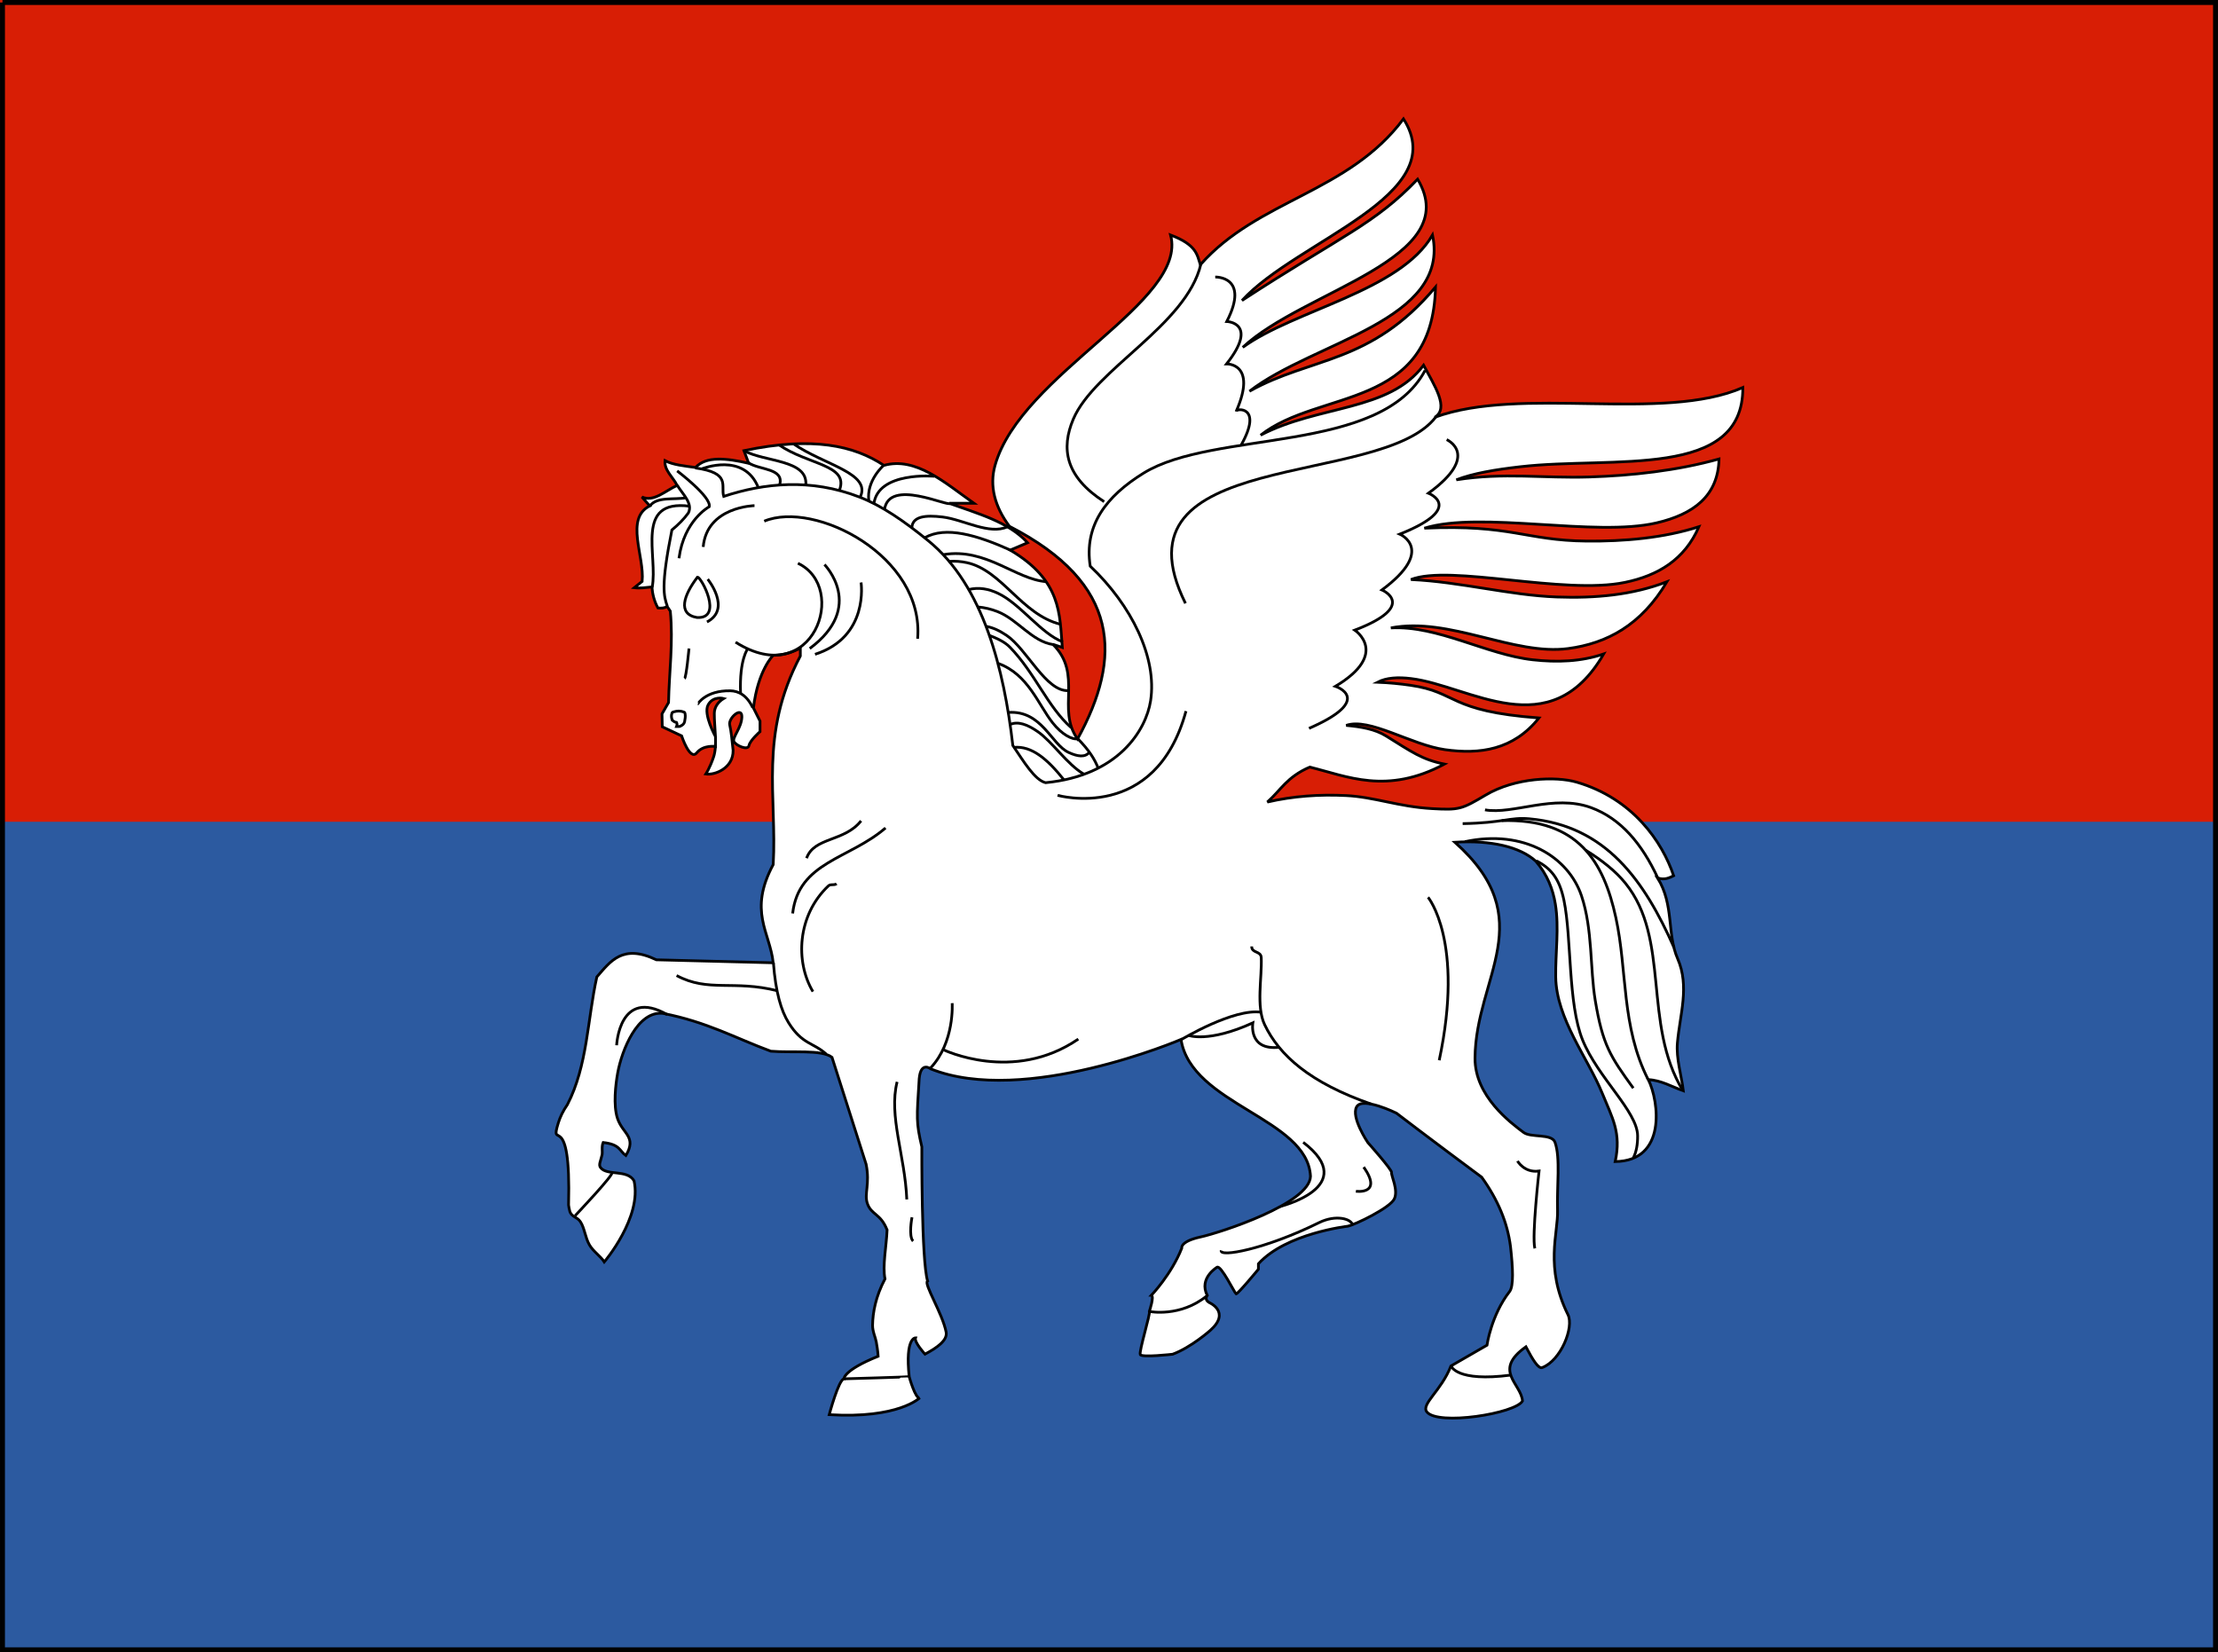 <?xml version="1.0" encoding="UTF-8" standalone="no"?>
<!-- Created with Inkscape (http://www.inkscape.org/) -->

<svg
   xmlns:dc="http://purl.org/dc/elements/1.1/"
   xmlns:cc="http://creativecommons.org/ns#"
   xmlns:rdf="http://www.w3.org/1999/02/22-rdf-syntax-ns#"
   xmlns:svg="http://www.w3.org/2000/svg"
   xmlns="http://www.w3.org/2000/svg"
   xmlns:sodipodi="http://sodipodi.sourceforge.net/DTD/sodipodi-0.dtd"
   xmlns:inkscape="http://www.inkscape.org/namespaces/inkscape"
   width="1620.281"
   height="1206.969"
   id="svg33603"
   version="1.1"
   inkscape:version="0.48.1 "
   sodipodi:docname="Flag_of_Gurjaani.svg">
  <rect width="100%" height="100%" fill="#333333" stroke="none"/>
  <defs
     id="defs33605">
    <inkscape:perspective
       sodipodi:type="inkscape:persp3d"
       inkscape:vp_x="0 : 600 : 1"
       inkscape:vp_y="0 : 1000 : 0"
       inkscape:vp_z="1600 : 600 : 1"
       inkscape:persp3d-origin="800 : 400 : 1"
       id="perspective33611" />
    <inkscape:perspective
       id="perspective4099"
       inkscape:persp3d-origin="0.5 : 0.33333333 : 1"
       inkscape:vp_z="1 : 0.5 : 1"
       inkscape:vp_y="0 : 1000 : 0"
       inkscape:vp_x="0 : 0.5 : 1"
       sodipodi:type="inkscape:persp3d" />
  </defs>
  <sodipodi:namedview
     id="base"
     pagecolor="#ffffff"
     bordercolor="#666666"
     borderopacity="1.0"
     inkscape:pageopacity="0.0"
     inkscape:pageshadow="2"
     inkscape:zoom="0.3"
     inkscape:cx="860.70188"
     inkscape:cy="654.28102"
     inkscape:current-layer="layer1"
     inkscape:document-units="px"
     showgrid="false"
     inkscape:window-width="1304"
     inkscape:window-height="746"
     inkscape:window-x="54"
     inkscape:window-y="-8"
     inkscape:window-maximized="1"
     fit-margin-top="0"
     fit-margin-left="0"
     fit-margin-right="0"
     fit-margin-bottom="0"
     showguides="true"
     inkscape:guide-bbox="true" />
  <g
     id="layer1"
     inkscape:label="Layer 1"
     inkscape:groupmode="layer"
     transform="translate(5.146,-1.521)">
    <rect
       style="fill:#2c5aa0;fill-opacity:1;stroke:#000000;stroke-opacity:1"
       id="rect33654"
       width="1616.667"
       height="1203.333"
       x="-3.333"
       y="-1206.667"
       transform="scale(1,-1)" />
    <rect
       style="fill:#d81e05;fill-opacity:1;stroke:none"
       id="rect34950"
       width="1980"
       height="602.467"
       x="-153.833"
       y="-0.644" />
    <path
       style="fill:none;stroke:#000000;stroke-width:3.6;stroke-miterlimit:4;stroke-opacity:1;stroke-dasharray:none"
       d="m 0.5,0.5 0,1203.344 1616.656,0 0,-1203.344 L 0.5,0.5 z"
       transform="translate(-3.833,2.833)"
       id="rect34952"
       inkscape:connector-curvature="0" />
    <g
       id="g3144"
       transform="matrix(0.966,0,0,0.966,65.114,-0.235)"
       style="stroke-width:2.07;stroke-miterlimit:4;stroke-dasharray:none">
      <g
         inkscape:label="Layer 1"
         id="layer1-7"
         transform="matrix(0.712,0,0,0.712,547.331,203.929)"
         style="stroke-width:2.908;stroke-miterlimit:4;stroke-dasharray:none">
        <path
           style="fill:#ffffff;stroke:#000000;stroke-width:2.908;stroke-linecap:butt;stroke-linejoin:miter;stroke-opacity:1;stroke-miterlimit:4;stroke-dasharray:none"
           d="m 71.323,1022.477 c -0.745,17.325 -5.055,38.215 -2.236,51.976 -9.889,18.655 -13,35.593 -13.184,49.177 -0.091,6.692 3.043,12.849 3.912,17.718 1.753,9.825 2.006,15.261 2.006,15.261 -37.445,15.09 -36.327,24.032 -36.327,24.032 -5.589,0.559 -15.649,38.004 -15.649,38.004 73.772,4.471 96.128,-17.884 96.128,-17.884 -4.471,1.677 -11.178,-22.355 -11.178,-22.355 -4.471,-41.916 6.707,-41.357 6.707,-41.357 -1.677,4.471 10.06,17.325 10.06,17.325 12.887,-6.855 24.101,-14.718 22.442,-23.444 -3.744,-19.698 -24.328,-51.901 -19.648,-54.241 -6.707,-21.238 -6.148,-142.515 -6.148,-142.515 -6.134,-26.423 -5.476,-29.525 -2.794,-72.375 1.677,-18.723 12.112,-10.462 12.112,-10.462 99.588,39.914 265.962,-31.22 265.962,-31.22 10.975,69.552 134.511,83.509 137.526,145.43 -0.79,28.849 -95.24,59.673 -116.976,64.416 -21.735,4.742 -19.759,11.856 -19.759,11.856 -11.065,28.058 -32.406,50.189 -32.406,50.189 3.557,0.395 -1.976,16.796 -1.976,16.796 1.383,2.371 -11.263,42.68 -9.682,46.039 1.581,3.359 34.382,-0.395 34.382,-0.395 19.759,-7.311 39.914,-25.292 39.914,-25.292 22.328,-19.759 -1.186,-29.639 -1.186,-29.639 -5.533,-3.162 -1.976,-7.509 -1.976,-7.509 -9.287,-18.376 10.374,-29.936 10.374,-29.936 4.149,-2.766 18.771,27.466 20.253,28.256 1.482,0.79 23.711,-26.181 23.711,-26.181 l 0,-5.73 c 29.244,-32.406 94.845,-39.914 94.845,-39.914 7.904,-1.581 44.656,-19.364 49.399,-28.849 4.742,-9.485 -3.557,-25.292 -2.766,-28.058 0.79,-2.766 -25.292,-32.01 -25.292,-32.01 0,0 -18.179,-26.873 -11.856,-37.938 6.323,-11.065 42.302,6.76 42.302,6.76 0,0 36.684,28.063 90.491,67.966 17.345,24.124 27.454,48.429 30.644,73.839 2.595,22.911 3.43,41.99 -0.976,47.655 -19.561,25.15 -24.032,57.006 -24.032,57.006 l -38.283,22.076 c -10.178,26.331 -31.952,40.504 -25.606,48.718 11.565,14.969 94.222,1.785 101.614,-11.552 -1.47,-18.709 -31.898,-32.248 3.633,-57.565 7.504,14.178 13.266,23.611 17.359,22.057 19.86,-7.54 33.9,-42.821 27.313,-56.133 -24.978,-50.48 -10.264,-86.689 -11.073,-110.904 -0.833,-24.92 3.289,-55.792 -2.75,-72.315 -3.438,-9.408 -25.541,-4.48 -33.384,-10.391 -13.624,-10.268 -51.821,-38.438 -51.527,-78.981 0.627,-86.328 70.615,-147.203 -21.396,-229.216 38.454,-2.317 69.118,4.78 85.99,20.148 12.286,14.313 18.147,29.673 20.746,45.535 4.137,25.247 0.01,51.763 0.376,77.342 0.639,44.703 34.063,85.735 49.714,124.251 10.34,25.447 20.165,41.256 13.473,71.892 54.681,-0.638 46.688,-63.614 35.2,-87.037 13.575,0.673 24.903,7.526 37.148,11.856 -1.976,-16.565 -7.748,-34.167 -6.277,-50.96 2.652,-30.273 13.128,-59.802 0.277,-89.264 -11.644,-26.695 -3.579,-57.18 -21.34,-85.828 7.669,2.43 12.289,-0.096 17.065,-2.367 -12.181,-36.156 -43.373,-81.906 -102.914,-99.356 -22.008,-6.45 -65.412,-4.916 -96.726,13.679 -25.677,15.248 -28.203,16.033 -56.939,14.41 -35.913,-2.029 -61.08,-12.376 -91.267,-13.855 -28.176,-1.38 -56.11,0.459 -83.701,6.875 14.305,-12.512 20.47,-26.504 45.051,-37.148 39.717,9.742 81.649,29.627 143.059,-3.162 -23.694,-4.727 -34.804,-12.964 -61.911,-29.811 -12.134,-7.541 -27.006,-9.861 -42.419,-11.289 24.456,-8.692 69.037,20.716 104.826,25.757 37.027,5.216 72.68,0.424 99.881,-33.661 -97.133,-7.224 -85.789,-27.397 -136.488,-34.709 -11.043,-1.593 -22.649,-2.725 -35.024,-3.229 9.604,-4.939 21.757,-5.562 35.556,-3.908 62.318,7.468 147.553,72.431 204.719,-26.126 -23.945,8.189 -49.346,9.095 -75.512,6.18 -49.015,-5.46 -100.711,-36.578 -150.536,-33.843 62.119,-12.012 130.549,29.611 188.268,21.926 41.092,-5.471 77.557,-24.718 104.963,-70.929 -36.441,14.07 -75.977,17.661 -117.018,16.163 -50.342,-1.838 -101.76,-16.075 -154.872,-18.534 41.746,-16.355 162.057,16.56 227.366,3.006 35.113,-7.287 63.351,-24.123 78.511,-59.123 -37.161,12.009 -79.814,15.684 -119.344,15.288 -65.319,-0.654 -80.053,-17.897 -172.305,-13.707 60.2,-18.658 181.24,9.578 246.576,-5.626 39.213,-9.125 65.478,-28.488 66.414,-67.879 -44.772,12.465 -92.661,17.689 -137.931,19.112 -48.701,1.53 -90.421,-5.007 -141.072,3.019 17.344,-6.797 41.181,-10.836 67.943,-13.903 98.853,-11.328 236.814,13.932 236.352,-84.104 -85.291,37.203 -235.518,-2.09 -327.216,31.615 15.653,-9.729 -0.208,-33.464 -11.856,-55.326 -36.577,49.279 -111.201,42.028 -173.093,74.296 62.27,-49.16 182.705,-26.062 185.739,-157.285 -69.108,82.292 -131.73,73.769 -197.595,110.653 68.49,-53.072 213.473,-74.451 194.433,-165.979 -34.422,59.72 -146.712,79.503 -201.546,119.347 64.558,-60.713 236.127,-93.796 185.739,-178.625 -45.915,48.078 -79.977,59.43 -186.529,128.832 58.562,-64.064 223.579,-111.32 171.512,-192.852 -58.531,78.488 -154.534,85.674 -215.773,154.914 -3.454,-10.538 -3.814,-21.077 -31.615,-31.615 19.084,70.946 -159.173,147.228 -186.493,244.873 -6.043,21.597 -0.336,43.613 15.377,64.56 118.559,60.95 119.595,139.752 72.331,225.89 -22.704,-31.618 6.123,-68.826 -26.267,-100.599 l 10.06,3.353 c -2.974,-35.324 -0.566,-70.947 -55.329,-103.393 l 18.443,-7.824 c -20.401,-22.38 -52.954,-30.872 -83.273,-41.916 l 26.267,0 c -31.082,-21.935 -61.638,-49.645 -95.569,-40.239 -31.558,-20.962 -75.533,-31.061 -148.662,-15.649 l 5.03,13.413 c -23.729,-5.446 -45.259,-7.787 -56.447,4.471 -11.793,-1.631 -24.19,-2.78 -32.415,-7.265 -1.11,10.105 8.493,17.531 12.854,26.267 -12.482,5.704 -24.963,18.044 -37.445,12.295 l 8.383,9.501 c -26.708,13.396 -5.403,53.466 -8.104,80.2 l -8.383,6.707 c 6.794,0.827 12.619,-0.284 18.723,-0.838 0.661,7.616 2.422,15.11 6.427,22.355 3.703,0.326 7.186,0.213 9.78,-1.677 l 3.353,5.03 c 3.247,33.126 -1.241,64.734 -1.862,97.101 l -6.94,12.021 0.279,13.693 20.539,9.641 c 0,0 8.802,26.826 16.068,18.024 7.265,-8.802 19.96,-6.707 19.96,-6.707 l 0,-10.374 c 0,0 -13.239,-23.909 -7.904,-33.789 5.335,-9.88 16.586,-6.835 16.586,-6.835 -5.411,3.254 -9.897,8.695 -9.977,15.688 -0.169,14.802 3.596,33.77 -0.889,46.773 -4.058,11.768 -8.136,17.738 -8.136,17.738 9.272,1.447 29.244,-5.954 28.988,-25.116 -0.804,-8.39 -2.244,-21.978 -3.559,-26.86 -1.956,-7.265 13.134,-20.399 12.854,-8.663 -0.279,11.737 -10.619,22.076 -8.383,26.267 2.236,4.192 14.81,9.78 15.928,4.192 1.118,-5.589 11.737,-14.81 11.737,-14.81 l 0,-11.178 -6.986,-13.972 c 4.75,-40.239 20.958,-55.888 20.958,-55.888 9.617,-0.269 19.234,-2.462 28.851,-7.731 l 0,8.427 c -44.118,83.695 -24.65,149.223 -28.815,221.503 -26.675,49.781 -3.557,71.554 0,104.33 l -124.089,-3.162 c -35.874,-17.193 -48.8,1.674 -63.23,18.179 -10.067,45.296 -9.819,94.031 -31.22,135.55 -4.652,6.722 -7.747,13.165 -9.67,19.399 -9.71,31.481 13.624,-18.646 10.856,87.302 0.277,2.163 0.685,4.247 1.209,6.262 1.71,6.578 7.809,6.096 11.398,11.547 4.434,6.736 5.029,16.612 9.528,24.474 4.028,7.038 11.969,12.069 15.804,18.181 0,0 40.309,-47.423 31.615,-86.151 -7.262,-12.463 -28.776,-5.02 -35.59,-14.055 -2.312,-3.065 0.114,-6.721 1.587,-13.475 0.746,-3.42 -0.73,-8.569 1.202,-13.174 18.23,2.062 17.134,8.955 24.107,13.832 11.974,-20.085 -3.528,-22.91 -8.952,-39.573 -4.539,-13.945 -1.984,-35.799 0.296,-48.294 4.304,-23.582 20.845,-66.21 48.175,-63.095 46.728,9.097 77.085,26.38 114.455,40.157 22.065,1.919 54.179,-2.025 64.961,6.475 l 36.248,113.594 c 4.257,21.238 -2.295,31.221 1.346,41.742 4.242,12.256 14.034,10.355 20.927,28.055 z"
           id="path3019"
           inkscape:connector-curvature="0"
           sodipodi:nodetypes="ccccssssccsscsccsccccccccccccccccccccccccccscccccccccccccscscscscscscscscscscscscccssssccsscccsssscssssssccsccssscscsscccccccccccccsccccccscccccccsscccccccccscsssccssccssccccsc" />
        <path
           style="fill:none;stroke:#000000;stroke-width:2.908;stroke-linecap:butt;stroke-linejoin:miter;stroke-opacity:1;stroke-miterlimit:4;stroke-dasharray:none"
           d="m -130.651,371.972 c 28.421,1.661 4.613,-43.058 0.55,-42.852 -14.543,19.062 -21.503,39.236 -0.55,42.852 z"
           id="path2987"
           inkscape:connector-curvature="0"
           sodipodi:nodetypes="ccc" />
        <path
           style="fill:none;stroke:#000000;stroke-width:2.908;stroke-linecap:butt;stroke-linejoin:miter;stroke-opacity:1;stroke-miterlimit:4;stroke-dasharray:none"
           d="m -119.191,331.267 c 0,0 25.687,31.615 -0.79,45.447"
           id="path2989"
           inkscape:connector-curvature="0" />
        <path
           style="fill:none;stroke:#000000;stroke-width:2.908;stroke-linecap:butt;stroke-linejoin:miter;stroke-opacity:1;stroke-miterlimit:4;stroke-dasharray:none"
           d="m -23.407,314.374 c 54.461,25.698 16.237,135.819 -66.227,83.832"
           id="path2991"
           inkscape:connector-curvature="0"
           sodipodi:nodetypes="cc" />
        <path
           style="fill:none;stroke:#000000;stroke-width:2.908;stroke-linecap:butt;stroke-linejoin:miter;stroke-opacity:1;stroke-miterlimit:4;stroke-dasharray:none"
           d="m 4.817,315.771 c 0,0 44.152,44.711 -15.649,89.142"
           id="path2993"
           inkscape:connector-curvature="0" />
        <path
           style="fill:none;stroke:#000000;stroke-width:2.908;stroke-linecap:butt;stroke-linejoin:miter;stroke-opacity:1;stroke-miterlimit:4;stroke-dasharray:none"
           d="m 43.659,334.773 c 0,0 8.942,57.844 -48.902,76.287"
           id="path2995"
           inkscape:connector-curvature="0" />
        <path
           style="fill:none;stroke:#000000;stroke-width:2.908;stroke-linecap:butt;stroke-linejoin:miter;stroke-opacity:1;stroke-miterlimit:4;stroke-dasharray:none"
           d="M -59.175,269.663 C -5.473,247.323 111.147,306.812 103.739,394.573"
           id="path2997"
           inkscape:connector-curvature="0"
           sodipodi:nodetypes="cc" />
        <path
           style="fill:none;stroke:#000000;stroke-width:2.908;stroke-linecap:butt;stroke-linejoin:miter;stroke-opacity:1;stroke-miterlimit:4;stroke-dasharray:none"
           d="m -76.501,404.913 c 0,0 -9.222,11.178 -7.824,47.505"
           id="path2999"
           inkscape:connector-curvature="0" />
        <path
           style="fill:none;stroke:#000000;stroke-width:2.908;stroke-linecap:butt;stroke-linejoin:miter;stroke-opacity:1;stroke-miterlimit:4;stroke-dasharray:none"
           d="m -139.095,404.913 c 0,0 -2.794,30.459 -4.75,31.856"
           id="path3001"
           inkscape:connector-curvature="0" />
        <path
           style="fill:none;stroke:#000000;stroke-width:2.908;stroke-linecap:butt;stroke-linejoin:miter;stroke-opacity:1;stroke-miterlimit:4;stroke-dasharray:none"
           d="m -156.84,481.06 c -0.861,-2.26 -1.286,-4.832 -0.461,-7.168 0.066,-1.077 1.13,-1.531 2.043,-1.701 3.441,-1.099 7.276,-1.186 10.657,0.175 1.063,0.115 1.235,1.22 1.398,2.071 0.516,2.785 -0.101,5.607 -0.578,8.35 -0.477,1.908 -1.984,3.389 -3.728,4.205 -0.62,0.252 -1.194,0.788 -1.893,0.739 -0.965,0 -1.931,0 -2.896,0 0.523,-1.354 0.764,-2.982 0,-4.296 -1.785,-0.083 -3.244,-1.264 -4.541,-2.375 z"
           id="path3005"
           inkscape:connector-curvature="0" />
        <path
           style="fill:none;stroke:#000000;stroke-width:2.908;stroke-linecap:butt;stroke-linejoin:miter;stroke-opacity:1;stroke-miterlimit:4;stroke-dasharray:none"
           d="m -69.515,253.176 c 0,0 -50.579,0.838 -54.491,43.872"
           id="path3009"
           inkscape:connector-curvature="0" />
        <path
           style="fill:none;stroke:#000000;stroke-width:2.908;stroke-linecap:butt;stroke-linejoin:miter;stroke-opacity:1;stroke-miterlimit:4;stroke-dasharray:none"
           d="m -151.67,216.29 c 0,0 36.607,27.665 34.092,38.004 0,0 -26.826,14.251 -32.136,54.77"
           id="path3011"
           inkscape:connector-curvature="0" />
        <path
           style="fill:none;stroke:#000000;stroke-width:2.908;stroke-linecap:butt;stroke-linejoin:miter;stroke-opacity:1;stroke-miterlimit:4;stroke-dasharray:none"
           d="m -28.996,686.309 c 6.353,-54.986 60.104,-57.538 98.643,-90.818"
           id="path3013"
           inkscape:connector-curvature="0"
           sodipodi:nodetypes="cc" />
        <path
           style="fill:none;stroke:#000000;stroke-width:2.908;stroke-linecap:butt;stroke-linejoin:miter;stroke-opacity:1;stroke-miterlimit:4;stroke-dasharray:none"
           d="m 43.659,587.946 c -17.58,22.381 -49.945,17.142 -57.844,39.681"
           id="path3015"
           inkscape:connector-curvature="0"
           sodipodi:nodetypes="cc" />
        <path
           style="fill:none;stroke:#000000;stroke-width:2.908;stroke-linecap:butt;stroke-linejoin:miter;stroke-opacity:1;stroke-miterlimit:4;stroke-dasharray:none"
           d="m 17.671,654.733 c -2.67,2.075 -6.303,0.039 -8.666,2.266 -33.13,31.214 -35.377,80.626 -16.483,112.305"
           id="path3017"
           inkscape:connector-curvature="0"
           sodipodi:nodetypes="csc" />
        <path
           style="fill:none;stroke:#000000;stroke-width:2.908;stroke-linecap:butt;stroke-linejoin:miter;stroke-opacity:1;stroke-miterlimit:4;stroke-dasharray:none"
           d="m -129.663,463.656 c 0.021,0.005 8.315,-14.253 34.367,-13.833 8.973,0.145 17.818,4.866 23.923,17.982"
           id="path3021"
           inkscape:connector-curvature="0"
           sodipodi:nodetypes="csc" />
        <path
           style="fill:none;stroke:#000000;stroke-width:2.908;stroke-linecap:butt;stroke-linejoin:miter;stroke-opacity:1;stroke-miterlimit:4;stroke-dasharray:none"
           d="m -132.43,213.106 c 38.465,5.346 26.799,19.047 30.232,30.232 42.911,-14.201 92.356,-19.349 143.984,0.633 24.145,9.345 47.457,25.497 73.188,46.403 58.812,47.784 80.611,137.225 89.889,217.543 11.592,17.012 23.184,36.611 34.777,39.519 77.507,-7.499 106.731,-56.011 111.537,-86.922 7.15,-45.986 -20.253,-101.545 -64.114,-143.078 -6.7,-43.267 16.964,-74.245 56.603,-98.756 74.987,-46.37 251.407,-19.804 299.067,-109.113"
           id="path2998"
           inkscape:connector-curvature="0"
           sodipodi:nodetypes="ccssccscsc" />
        <path
           style="fill:none;stroke:#000000;stroke-width:2.908;stroke-linecap:butt;stroke-linejoin:miter;stroke-opacity:1;stroke-miterlimit:4;stroke-dasharray:none"
           d="m 252.401,560.84 c 0,0 103.952,29.621 136.367,-89.421"
           id="path3000"
           inkscape:connector-curvature="0" />
        <path
           style="fill:none;stroke:#000000;stroke-width:2.908;stroke-linecap:butt;stroke-linejoin:miter;stroke-opacity:1;stroke-miterlimit:4;stroke-dasharray:none"
           d="m -215.942,826.309 c 0,0 2.794,-61.617 53.792,-32.555"
           id="path3002"
           inkscape:connector-curvature="0" />
        <path
           style="fill:none;stroke:#000000;stroke-width:2.908;stroke-linecap:butt;stroke-linejoin:miter;stroke-opacity:1;stroke-miterlimit:4;stroke-dasharray:none"
           d="m -49.465,738.495 c 2.436,31.943 8.321,51.175 16.136,63.822 14.413,23.322 26.52,20.979 40.136,33.529"
           id="path3004"
           inkscape:connector-curvature="0"
           sodipodi:nodetypes="csc" />
        <path
           style="fill:none;stroke:#000000;stroke-width:2.908;stroke-linecap:butt;stroke-linejoin:miter;stroke-opacity:1;stroke-miterlimit:4;stroke-dasharray:none"
           d="m -152.229,752.257 c 33.756,18.134 60.599,4.391 107.166,16.208"
           id="path3006"
           inkscape:connector-curvature="0"
           sodipodi:nodetypes="cc" />
        <path
           style="fill:none;stroke:#000000;stroke-width:2.908;stroke-linecap:butt;stroke-linejoin:miter;stroke-opacity:1;stroke-miterlimit:4;stroke-dasharray:none"
           d="m 654.194,158.965 c -58.47,76.598 -348.848,31.143 -265.962,197.99"
           id="path3008"
           inkscape:connector-curvature="0"
           sodipodi:nodetypes="cc" />
        <path
           style="fill:none;stroke:#000000;stroke-width:2.908;stroke-linecap:butt;stroke-linejoin:miter;stroke-opacity:1;stroke-miterlimit:4;stroke-dasharray:none"
           d="m 645.895,669.154 c 0,0 38.729,46.632 11.856,173.093"
           id="path3010"
           inkscape:connector-curvature="0" />
        <path
           style="fill:none;stroke:#000000;stroke-width:2.908;stroke-linecap:butt;stroke-linejoin:miter;stroke-opacity:1;stroke-miterlimit:4;stroke-dasharray:none"
           d="m 740.864,949.263 c 0,0 7.266,12.854 22.914,10.619 0,0 -7.824,69.301 -4.471,82.156"
           id="path3012"
           inkscape:connector-curvature="0" />
        <path
           style="fill:none;stroke:#000000;stroke-width:2.908;stroke-linecap:butt;stroke-linejoin:miter;stroke-opacity:1;stroke-miterlimit:4;stroke-dasharray:none"
           d="m 426.17,1044.188 c -2.274,7.692 46.355,-1.087 103.96,-29.51 18.008,-8.885 34.64,-3.976 35.542,2.637"
           id="path3014"
           inkscape:connector-curvature="0"
           sodipodi:nodetypes="csc" />
        <path
           style="fill:none;stroke:#000000;stroke-width:2.908;stroke-linecap:butt;stroke-linejoin:miter;stroke-opacity:1;stroke-miterlimit:4;stroke-dasharray:none"
           d="m 569.228,981.353 c 0,0 29.046,4.149 8.299,-25.687"
           id="path3007"
           inkscape:connector-curvature="0" />
        <path
           style="fill:none;stroke:#000000;stroke-width:2.908;stroke-linecap:butt;stroke-linejoin:miter;stroke-opacity:1;stroke-miterlimit:4;stroke-dasharray:none"
           d="m 487.819,997.754 c 0.047,0.081 87.213,-20.981 25.49,-68.368"
           id="path3016"
           inkscape:connector-curvature="0"
           sodipodi:nodetypes="cc" />
        <path
           style="fill:none;stroke:#000000;stroke-width:2.908;stroke-linecap:butt;stroke-linejoin:miter;stroke-opacity:1;stroke-miterlimit:4;stroke-dasharray:none"
           d="m 586.123,888.978 c -65.956,-22.835 -98.232,-52.058 -113.764,-84.457 -9.313,-19.427 -2.726,-50.27 -3.649,-71.289 -0.323,-7.351 -10.235,-4.482 -10.134,-11.914"
           id="path3018"
           inkscape:connector-curvature="0"
           sodipodi:nodetypes="cssc" />
        <path
           style="fill:none;stroke:#000000;stroke-width:2.908;stroke-linecap:butt;stroke-linejoin:miter;stroke-opacity:1;stroke-miterlimit:4;stroke-dasharray:none"
           d="m 384.082,820.116 c 0,0 55.524,-33.394 84.768,-28.849"
           id="path3020"
           inkscape:connector-curvature="0" />
        <path
           style="fill:none;stroke:#000000;stroke-width:2.908;stroke-linecap:butt;stroke-linejoin:miter;stroke-opacity:1;stroke-miterlimit:4;stroke-dasharray:none"
           d="m 391.393,815.769 c 0,0 20.945,8.299 68.368,-13.239 0,0 -5.137,29.639 28.256,25.885"
           id="path3022"
           inkscape:connector-curvature="0" />
        <path
           style="fill:none;stroke:#000000;stroke-width:2.908;stroke-linecap:butt;stroke-linejoin:miter;stroke-opacity:1;stroke-miterlimit:4;stroke-dasharray:none"
           d="m 130.964,830.984 c 0,0 74.296,36.16 143.454,-11.263"
           id="path3024"
           inkscape:connector-curvature="0" />
        <path
           style="fill:none;stroke:#000000;stroke-width:2.908;stroke-linecap:butt;stroke-linejoin:miter;stroke-opacity:1;stroke-miterlimit:4;stroke-dasharray:none"
           d="m 140.448,781.585 c 0,0 2.766,41.495 -22.921,68.763"
           id="path3026"
           inkscape:connector-curvature="0" />
        <path
           style="fill:none;stroke:#000000;stroke-width:2.908;stroke-linecap:butt;stroke-linejoin:miter;stroke-opacity:1;stroke-miterlimit:4;stroke-dasharray:none"
           d="m 81.96,865.168 c -9.166,36.311 8.415,78.454 10.275,124.88"
           id="path3028"
           inkscape:connector-curvature="0"
           sodipodi:nodetypes="cc" />
        <path
           style="fill:none;stroke:#000000;stroke-width:2.908;stroke-linecap:butt;stroke-linejoin:miter;stroke-opacity:1;stroke-miterlimit:4;stroke-dasharray:none"
           d="m 97.768,1009.016 c 0,0 -3.952,20.155 1.186,25.292"
           id="path3030"
           inkscape:connector-curvature="0" />
        <path
           style="fill:none;stroke:#000000;stroke-width:2.908;stroke-linecap:butt;stroke-linejoin:miter;stroke-opacity:1;stroke-miterlimit:4;stroke-dasharray:none"
           d="M 404.557,-3.211 C 389.215,61.647 291.653,108.323 269.15,161.15 c -13.368,31.381 -8.533,61.184 32.713,87.835"
           id="path3032"
           inkscape:connector-curvature="0"
           sodipodi:nodetypes="csc" />
        <path
           style="fill:none;stroke:#000000;stroke-width:2.908;stroke-linecap:butt;stroke-linejoin:miter;stroke-opacity:1;stroke-miterlimit:4;stroke-dasharray:none"
           d="m -260.093,1007.387 c 0,0 41.916,-44.152 39.122,-45.828"
           id="path3034"
           inkscape:connector-curvature="0" />
        <path
           style="fill:none;stroke:#000000;stroke-width:2.908;stroke-linecap:butt;stroke-linejoin:miter;stroke-opacity:1;stroke-miterlimit:4;stroke-dasharray:none"
           d="m 25.844,1180.57 c 0,0 68.9,-1.921 69.074,-2.271"
           id="path3036"
           inkscape:connector-curvature="0" />
        <path
           style="fill:none;stroke:#000000;stroke-width:2.908;stroke-linecap:butt;stroke-linejoin:miter;stroke-opacity:1;stroke-miterlimit:4;stroke-dasharray:none"
           d="m 350.415,1109.103 c 0,0 32.26,6.312 60.429,-16.557"
           id="path3038"
           inkscape:connector-curvature="0" />
        <path
           style="fill:none;stroke:#000000;stroke-width:2.908;stroke-linecap:butt;stroke-linejoin:miter;stroke-opacity:1;stroke-miterlimit:4;stroke-dasharray:none"
           d="m 670.397,1166.894 c 0,0 5.137,17.388 63.625,9.682"
           id="path3040"
           inkscape:connector-curvature="0" />
        <path
           style="fill:none;stroke:#000000;stroke-width:2.908;stroke-linecap:butt;stroke-linejoin:miter;stroke-opacity:1;stroke-miterlimit:4;stroke-dasharray:none"
           d="m 665.655,183.071 c 0,0 36.753,16.203 -19.364,56.907 0,0 39.914,15.412 -30.43,43.471 0,0 38.728,16.598 -18.969,59.278 0,0 39.124,16.598 -28.849,42.68 0,0 37.543,24.897 -20.55,59.674 0,0 42.68,13.832 -28.058,44.656"
           id="path3042"
           inkscape:connector-curvature="0" />
        <path
           style="fill:none;stroke:#000000;stroke-width:2.908;stroke-linecap:butt;stroke-linejoin:miter;stroke-opacity:1;stroke-miterlimit:4;stroke-dasharray:none"
           d="m 419.847,10.374 c 0,0 37.148,-1.186 12.251,47.225 0,0 34.381,1.186 -0.198,45.052 0,0 32.801,-0.988 10.275,50.189 -0.253,-2.907 28.695,-6.022 5.335,35.765"
           id="path3044"
           inkscape:connector-curvature="0"
           sodipodi:nodetypes="ccccc" />
        <path
           style="fill:none;stroke:#000000;stroke-width:2.908;stroke-linecap:butt;stroke-linejoin:miter;stroke-opacity:1;stroke-miterlimit:4;stroke-dasharray:none"
           d="m -151.695,231.383 c 5.974,9.785 16.95,19.413 11.954,29.54 -4.652,6.429 -10.632,12.416 -17.518,18.101 -12.075,60.245 -8.445,70.451 -4.89,80.898"
           id="path3023"
           inkscape:connector-curvature="0"
           sodipodi:nodetypes="cccc" />
        <path
           style="fill:none;stroke:#000000;stroke-width:2.908;stroke-linecap:butt;stroke-linejoin:miter;stroke-opacity:1;stroke-miterlimit:4;stroke-dasharray:none"
           d="m -180.732,253.595 c 7.698,-10.345 25.53,-6.384 38.842,-8.802"
           id="path3025"
           inkscape:connector-curvature="0"
           sodipodi:nodetypes="cc" />
        <path
           style="fill:none;stroke:#000000;stroke-width:2.908;stroke-linecap:butt;stroke-linejoin:miter;stroke-opacity:1;stroke-miterlimit:4;stroke-dasharray:none"
           d="m -138.537,253.735 c -58.838,-7.473 -33.142,52.248 -39.681,86.347"
           id="path3027"
           inkscape:connector-curvature="0"
           sodipodi:nodetypes="cc" />
        <path
           style="fill:none;stroke:#000000;stroke-width:2.908;stroke-linecap:butt;stroke-linejoin:miter;stroke-opacity:1;stroke-miterlimit:4;stroke-dasharray:none"
           d="m 685.019,610.073 c 62.786,-13.483 110.058,16.293 123.857,57.566 11.976,35.819 8.902,77.058 14.607,111.196 7.889,47.206 15.922,59.245 40.383,93.011"
           id="path3029"
           inkscape:connector-curvature="0"
           sodipodi:nodetypes="cssc" />
        <path
           style="fill:none;stroke:#000000;stroke-width:2.908;stroke-linecap:butt;stroke-linejoin:miter;stroke-opacity:1;stroke-miterlimit:4;stroke-dasharray:none"
           d="m 760.984,630.421 c 14.712,7.68 24.258,17.836 29.242,41.994 8.299,40.221 4.051,109.397 19.796,148.303 16.189,40.001 58.242,75.902 58.445,101.751 0.072,9.161 -1.322,17.025 -4.51,23.3"
           id="path3031"
           inkscape:connector-curvature="0"
           sodipodi:nodetypes="csssc" />
        <path
           style="fill:none;stroke:#000000;stroke-width:2.908;stroke-linecap:butt;stroke-linejoin:miter;stroke-opacity:1;stroke-miterlimit:4;stroke-dasharray:none"
           d="m 706.359,576.284 c 29.869,5.268 72.905,-16.922 112.636,-2.389 31.396,11.484 54.114,38.371 70.929,74.807"
           id="path3033"
           inkscape:connector-curvature="0"
           sodipodi:nodetypes="csc" />
        <path
           style="fill:none;stroke:#000000;stroke-width:2.908;stroke-linecap:butt;stroke-linejoin:miter;stroke-opacity:1;stroke-miterlimit:4;stroke-dasharray:none"
           d="m 682.648,590.906 c 43.184,-0.747 50.004,-6.983 70.774,-5.137 81.614,7.255 122.341,66.082 153.694,136.735"
           id="path3035"
           inkscape:connector-curvature="0"
           sodipodi:nodetypes="csc" />
        <path
           style="fill:none;stroke:#000000;stroke-width:2.908;stroke-linecap:butt;stroke-linejoin:miter;stroke-opacity:1;stroke-miterlimit:4;stroke-dasharray:none"
           d="m 879.641,862.706 c -28.633,-56.364 -21.98,-115.429 -34.296,-171.955 -12.858,-59.012 -39.691,-105.511 -121.248,-103.014"
           id="path3037"
           inkscape:connector-curvature="0"
           sodipodi:nodetypes="csc" />
        <path
           style="fill:none;stroke:#000000;stroke-width:2.908;stroke-linecap:butt;stroke-linejoin:miter;stroke-opacity:1;stroke-miterlimit:4;stroke-dasharray:none"
           d="m 813.518,619.244 c 17.453,10.895 31.599,22.163 41.886,34.841 48.261,59.477 18.009,149.532 61.195,220.469"
           id="path3039"
           inkscape:connector-curvature="0"
           sodipodi:nodetypes="csc" />
        <path
           style="fill:none;stroke:#000000;stroke-width:2.908;stroke-linecap:butt;stroke-linejoin:miter;stroke-opacity:1;stroke-miterlimit:4;stroke-dasharray:none"
           d="m -125.514,214.094 c 0,0 44.854,-18.179 60.069,19.957"
           id="path3041"
           inkscape:connector-curvature="0" />
        <path
           style="fill:none;stroke:#000000;stroke-width:2.908;stroke-linecap:butt;stroke-linejoin:miter;stroke-opacity:1;stroke-miterlimit:4;stroke-dasharray:none"
           d="m -42.919,231.482 c 5.705,-18.41 -21.979,-15.952 -32.998,-23.909"
           id="path3043"
           inkscape:connector-curvature="0"
           sodipodi:nodetypes="cc" />
        <path
           style="fill:none;stroke:#000000;stroke-width:2.908;stroke-linecap:butt;stroke-linejoin:miter;stroke-opacity:1;stroke-miterlimit:4;stroke-dasharray:none"
           d="m -80.857,194.729 c 21.944,12.178 68.401,9.435 65.799,36.555"
           id="path3045"
           inkscape:connector-curvature="0"
           sodipodi:nodetypes="cc" />
        <path
           style="fill:none;stroke:#000000;stroke-width:2.908;stroke-linecap:butt;stroke-linejoin:miter;stroke-opacity:1;stroke-miterlimit:4;stroke-dasharray:none"
           d="m -43.907,188.406 c 31.566,21.708 74.942,21.227 64.613,48.411"
           id="path3047"
           inkscape:connector-curvature="0"
           sodipodi:nodetypes="cc" />
        <path
           style="fill:none;stroke:#000000;stroke-width:2.908;stroke-linecap:butt;stroke-linejoin:miter;stroke-opacity:1;stroke-miterlimit:4;stroke-dasharray:none"
           d="m -28.297,187.418 c 32.392,22.534 83.645,31.328 70.936,56.907"
           id="path3049"
           inkscape:connector-curvature="0"
           sodipodi:nodetypes="cc" />
        <path
           style="fill:none;stroke:#000000;stroke-width:2.908;stroke-linecap:butt;stroke-linejoin:miter;stroke-opacity:1;stroke-miterlimit:4;stroke-dasharray:none"
           d="m 67.931,210.142 c 0,0 -18.969,16.203 -16.005,38.136"
           id="path3051"
           inkscape:connector-curvature="0" />
        <path
           style="fill:none;stroke:#000000;stroke-width:2.908;stroke-linecap:butt;stroke-linejoin:miter;stroke-opacity:1;stroke-miterlimit:4;stroke-dasharray:none"
           d="m 121.677,221.997 c 0,0 -60.069,-5.533 -64.416,29.442"
           id="path3053"
           inkscape:connector-curvature="0" />
        <path
           style="fill:none;stroke:#000000;stroke-width:2.908;stroke-linecap:butt;stroke-linejoin:miter;stroke-opacity:1;stroke-miterlimit:4;stroke-dasharray:none"
           d="m 138.472,250.649 c -1.303,4.56 -65.44,-27.339 -69.948,6.916"
           id="path3055"
           inkscape:connector-curvature="0"
           sodipodi:nodetypes="cc" />
        <path
           style="fill:none;stroke:#000000;stroke-width:2.908;stroke-linecap:butt;stroke-linejoin:miter;stroke-opacity:1;stroke-miterlimit:4;stroke-dasharray:none"
           d="m 273.359,500.202 c 13.06,13.157 18.632,22.858 22.076,31.577"
           id="path3057"
           inkscape:connector-curvature="0"
           sodipodi:nodetypes="cc" />
        <path
           style="fill:none;stroke:#000000;stroke-width:2.908;stroke-linecap:butt;stroke-linejoin:miter;stroke-opacity:1;stroke-miterlimit:4;stroke-dasharray:none"
           d="m 205.734,509.982 c 19.246,-2.137 36.337,12.94 53.373,34.371"
           id="path3059"
           inkscape:connector-curvature="0"
           sodipodi:nodetypes="cc" />
        <path
           style="fill:none;stroke:#000000;stroke-width:2.908;stroke-linecap:butt;stroke-linejoin:miter;stroke-opacity:1;stroke-miterlimit:4;stroke-dasharray:none"
           d="m 201.822,485.671 c 8.431,-3.838 18.616,-0.075 29.721,7.676 15.166,10.585 31.21,34.755 48.523,44.859"
           id="path3061"
           inkscape:connector-curvature="0"
           sodipodi:nodetypes="csc" />
        <path
           style="fill:none;stroke:#000000;stroke-width:2.908;stroke-linecap:butt;stroke-linejoin:miter;stroke-opacity:1;stroke-miterlimit:4;stroke-dasharray:none"
           d="m 200.146,472.817 c 35.493,-2.411 45.393,33.802 63.874,42.426 9.757,4.553 17.699,5.545 22.194,-0.23"
           id="path3063"
           inkscape:connector-curvature="0"
           sodipodi:nodetypes="csc" />
        <path
           style="fill:none;stroke:#000000;stroke-width:2.908;stroke-linecap:butt;stroke-linejoin:miter;stroke-opacity:1;stroke-miterlimit:4;stroke-dasharray:none"
           d="m 189.527,420.841 c 31.718,11.51 42.449,43.864 57.665,63.054 9.645,12.163 20.584,18.21 27.006,16.866"
           id="path3065"
           inkscape:connector-curvature="0"
           sodipodi:nodetypes="csc" />
        <path
           style="fill:none;stroke:#000000;stroke-width:2.908;stroke-linecap:butt;stroke-linejoin:miter;stroke-opacity:1;stroke-miterlimit:4;stroke-dasharray:none"
           d="m 179.747,390.94 c 8.333,3.252 16.312,6.721 22.026,12.588 26.675,27.395 40.01,63.429 65.16,85.495"
           id="path3067"
           inkscape:connector-curvature="0"
           sodipodi:nodetypes="csc" />
        <path
           style="fill:none;stroke:#000000;stroke-width:2.908;stroke-linecap:butt;stroke-linejoin:miter;stroke-opacity:1;stroke-miterlimit:4;stroke-dasharray:none"
           d="m 176.673,381.439 c 7.039,1.154 14.253,4.627 21.577,9.548 21.483,14.434 41.952,60.044 65.609,58.636"
           id="path3069"
           inkscape:connector-curvature="0"
           sodipodi:nodetypes="csc" />
        <path
           style="fill:none;stroke:#000000;stroke-width:2.908;stroke-linecap:butt;stroke-linejoin:miter;stroke-opacity:1;stroke-miterlimit:4;stroke-dasharray:none"
           d="m 167.451,360.761 c 7.529,0.589 14.469,2.357 21.025,4.891 21.428,8.283 36.525,31.742 59.174,35.069"
           id="path3071"
           inkscape:connector-curvature="0"
           sodipodi:nodetypes="csc" />
        <path
           style="fill:none;stroke:#000000;stroke-width:2.908;stroke-linecap:butt;stroke-linejoin:miter;stroke-opacity:1;stroke-miterlimit:4;stroke-dasharray:none"
           d="m 157.95,342.318 c 10.806,-2.723 21.09,-0.745 31.075,3.922 23.673,11.064 45.947,43.105 68.965,51.687"
           id="path3073"
           inkscape:connector-curvature="0"
           sodipodi:nodetypes="csc" />
        <path
           style="fill:none;stroke:#000000;stroke-width:2.908;stroke-linecap:butt;stroke-linejoin:miter;stroke-opacity:1;stroke-miterlimit:4;stroke-dasharray:none"
           d="m 136.713,312.418 c 6.812,-0.547 13.301,-0.018 19.537,1.355 37.162,8.187 57.781,55.03 99.225,65.431"
           id="path3075"
           inkscape:connector-curvature="0"
           sodipodi:nodetypes="csc" />
        <path
           style="fill:none;stroke:#000000;stroke-width:2.908;stroke-linecap:butt;stroke-linejoin:miter;stroke-opacity:1;stroke-miterlimit:4;stroke-dasharray:none"
           d="m 131.403,305.152 c 44.763,-7.461 76.356,26.293 108.982,28.782"
           id="path3077"
           inkscape:connector-curvature="0"
           sodipodi:nodetypes="cc" />
        <path
           style="fill:none;stroke:#000000;stroke-width:2.908;stroke-linecap:butt;stroke-linejoin:miter;stroke-opacity:1;stroke-miterlimit:4;stroke-dasharray:none"
           d="m 97.591,276.649 c 0.676,-12.224 14.533,-13.575 32.655,-11.407 22.062,2.639 49.887,19.436 69.061,10.289"
           id="path3079"
           inkscape:connector-curvature="0"
           sodipodi:nodetypes="csc" />
        <path
           style="fill:none;stroke:#000000;stroke-width:2.908;stroke-linecap:butt;stroke-linejoin:miter;stroke-opacity:1;stroke-miterlimit:4;stroke-dasharray:none"
           d="m 111.284,287.268 c 22.227,-12.579 55.274,-2.999 91.656,13.413"
           id="path3081"
           inkscape:connector-curvature="0"
           sodipodi:nodetypes="cc" />
      </g>
    </g>
  </g>
</svg>
